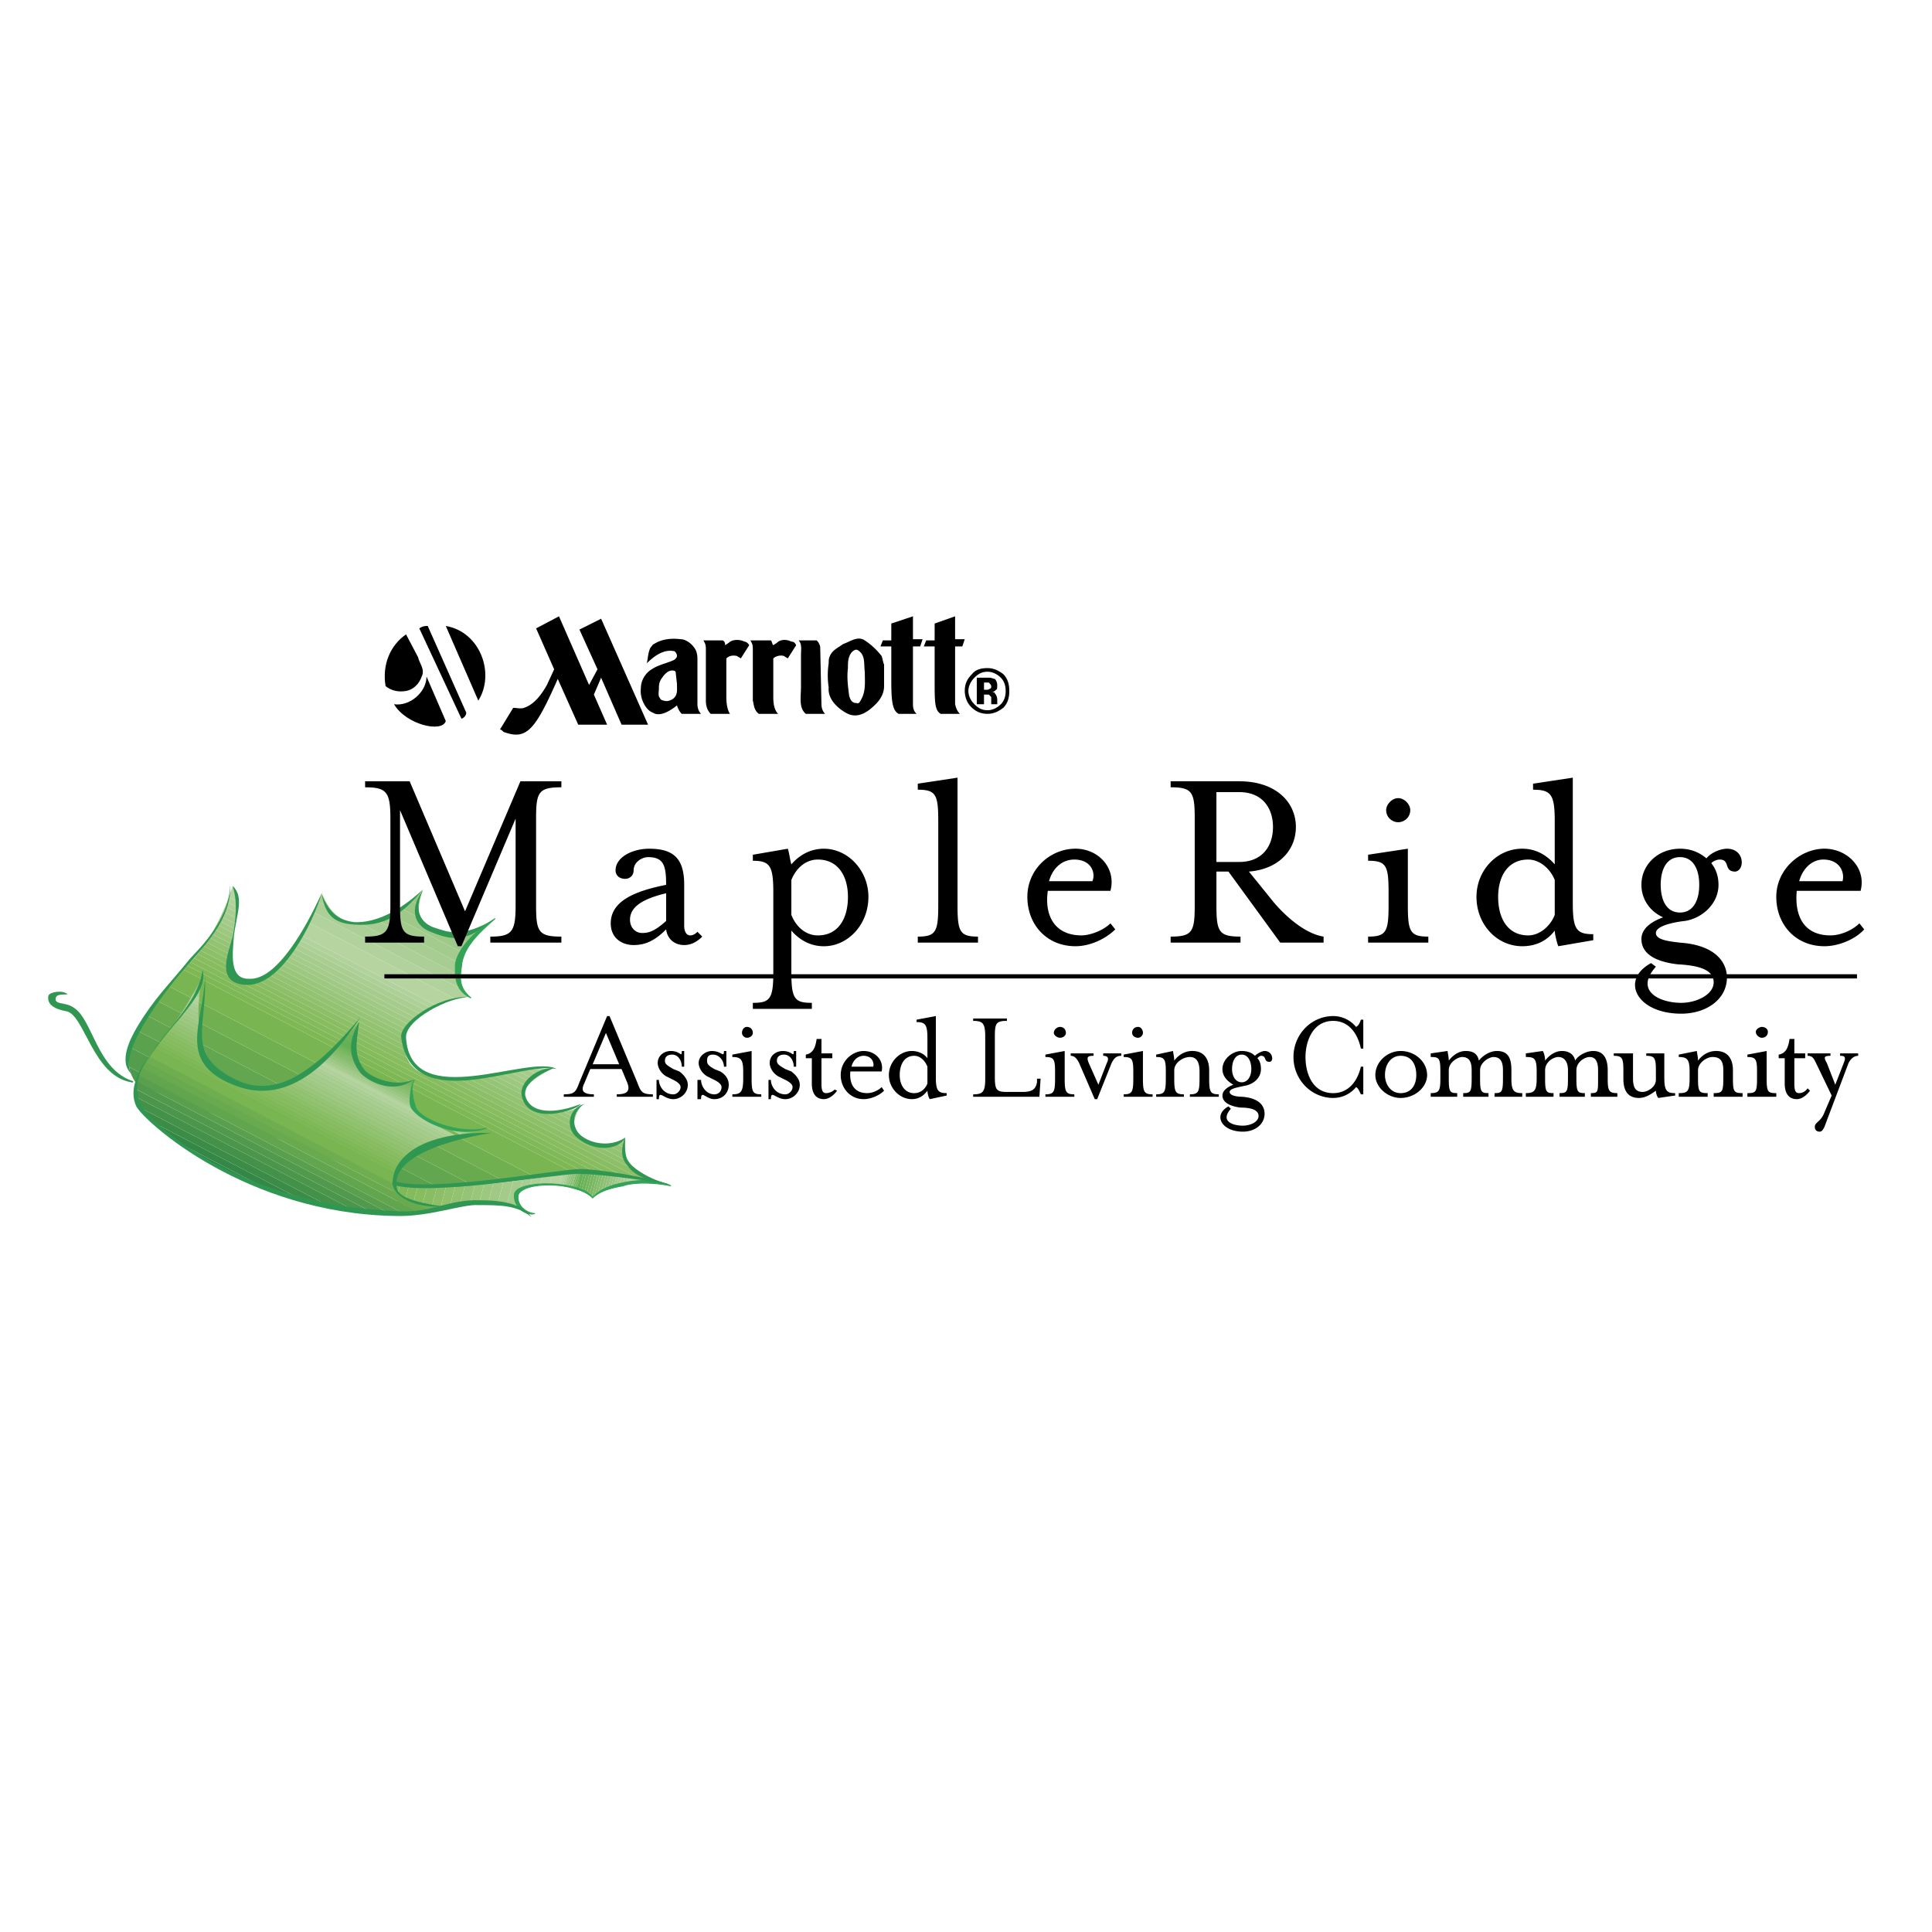 <svg xmlns="http://www.w3.org/2000/svg" width="2500" height="2500" viewBox="0 0 192.756 192.756"><path fill-rule="evenodd" clip-rule="evenodd" fill="#fff" d="M0 0h192.756v192.756H0V0z"/><path d="M39.079 117.932l-.116.445-.253-.545c.12.035.243.068.369.1z" fill-rule="evenodd" clip-rule="evenodd" fill="#79b652"/><path d="M39.936 118.107l-.395 1.516-.579-1.246.116-.445c.272.066.558.125.858.175z" fill-rule="evenodd" clip-rule="evenodd" fill="#7db854"/><path d="M40.808 118.229l-.688 2.641-.578-1.246.395-1.516c.278.046.57.087.871.121z" fill-rule="evenodd" clip-rule="evenodd" fill="#80b958"/><path d="M41.691 118.309L40.989 121c-.455.117-.718.195-.718.195l-.152-.326.688-2.641c.287.034.581.059.884.081z" fill-rule="evenodd" clip-rule="evenodd" fill="#84bb5c"/><path d="M42.634 118.357l-.637 2.4c-.395.088-.736.172-1.008.242l.702-2.691c.307.022.621.038.943.049z" fill-rule="evenodd" clip-rule="evenodd" fill="#87bd5f"/><path d="M43.6 118.375l-.564 2.17c-.375.07-.725.143-1.039.213l.637-2.4c.316.009.639.015.966.017z" fill-rule="evenodd" clip-rule="evenodd" fill="#89bd64"/><path d="M44.505 118.369l-.524 2.01c-.33.053-.646.107-.946.166l.564-2.17c.299.002.602 0 .906-.006z" fill-rule="evenodd" clip-rule="evenodd" fill="#8cbf67"/><path d="M45.417 118.344l-.496 1.9c-.322.043-.636.086-.939.135l.524-2.01c.301-.006.605-.014.911-.025z" fill-rule="evenodd" clip-rule="evenodd" fill="#90c16c"/><path d="M46.388 118.299l-.488 1.842c-.333.029-.659.064-.979.104l.496-1.9c.321-.013.646-.029.971-.046z" fill-rule="evenodd" clip-rule="evenodd" fill="#93c271"/><path d="M47.372 118.234l-.479 1.84c-.334.014-.666.037-.993.066l.488-1.842c.327-.019.656-.04.984-.064z" fill-rule="evenodd" clip-rule="evenodd" fill="#96c476"/><path d="M48.294 118.162l-.493 1.893c-.303 0-.607.006-.909.02l.479-1.84c.31-.022.616-.046.923-.073z" fill-rule="evenodd" clip-rule="evenodd" fill="#9ac67b"/><path d="M49.22 118.078l-.521 2.002a14.875 14.875 0 0 0-.897-.025l.493-1.893c.309-.025.618-.055.925-.084z" fill-rule="evenodd" clip-rule="evenodd" fill="#9dc880"/><path d="M50.212 117.975l-.581 2.189a13.526 13.526 0 0 0-.933-.084l.521-2.002c.334-.033.666-.068.993-.103z" fill-rule="evenodd" clip-rule="evenodd" fill="#a1c985"/><path d="M51.189 117.861l-.644 2.457a11.533 11.533 0 0 0-.914-.154l.581-2.189c.33-.037.656-.075.977-.114z" fill-rule="evenodd" clip-rule="evenodd" fill="#a4cb8a"/><path d="M52.124 117.744l-.223.848c-.28.238-.396.574-.271 1.035l-.239.916a8.372 8.372 0 0 0-.845-.225l.644-2.457.934-.117z" fill-rule="evenodd" clip-rule="evenodd" fill="#a6cc8d"/><path d="M53.06 117.617l-.15.572c-.423.072-.774.201-1.009.402l.223-.848c.319-.042.631-.083.936-.126zm-.819 3.131l-.03.113a6.765 6.765 0 0 0-.82-.318l.239-.916c.084.312.281.685.611 1.121z" fill-rule="evenodd" clip-rule="evenodd" fill="#aace92"/><path d="M54.069 117.471l-.171.643c-.355 0-.689.025-.988.076l.15-.572c.349-.05.685-.098 1.009-.147zm-1.858 3.39l.03-.113c.052.066.106.137.164.207l-.194-.094z" fill-rule="evenodd" clip-rule="evenodd" fill="#add097"/><path d="M55.066 117.316l-.22.842a10.736 10.736 0 0 0-.948-.045l.171-.643c.348-.05.682-.103.997-.154z" fill-rule="evenodd" clip-rule="evenodd" fill="#b1d29c"/><path d="M56.011 117.162l-.29 1.107a13.241 13.241 0 0 0-.875-.111l.22-.842c.335-.052.652-.105.945-.154z" fill-rule="evenodd" clip-rule="evenodd" fill="#b5d4a0"/><path d="M56.011 117.162l-.291 1.107-.052-.008.291-1.092c.018-.001.035-.005.052-.007z" fill-rule="evenodd" clip-rule="evenodd" fill="#b5d4a0"/><path d="M56.15 117.139l-.301 1.152c-.043-.006-.086-.014-.128-.021l.291-1.107c.045-.009.092-.017.138-.024z" fill-rule="evenodd" clip-rule="evenodd" fill="#b1d29c"/><path d="M56.275 117.117l-.311 1.195-.115-.021.301-1.152.125-.022z" fill-rule="evenodd" clip-rule="evenodd" fill="#abcf97"/><path d="M56.42 117.094l-.325 1.242c-.043-.008-.088-.018-.131-.023l.311-1.195.145-.024z" fill-rule="evenodd" clip-rule="evenodd" fill="#a8cd92"/><path d="M56.496 117.08l-.337 1.268-.063-.012.325-1.242c.025-.004.049-.008.075-.014z" fill-rule="evenodd" clip-rule="evenodd" fill="#a2cb8d"/><path d="M56.635 117.057l-.349 1.316c-.042-.008-.085-.018-.127-.025l.337-1.268.139-.023z" fill-rule="evenodd" clip-rule="evenodd" fill="#9fc98a"/><path d="M56.685 117.047l-.348 1.336a.46.46 0 0 0-.051-.01l.349-1.316.05-.01z" fill-rule="evenodd" clip-rule="evenodd" fill="#99c685"/><path d="M56.831 117.021l-.364 1.389a1.758 1.758 0 0 0-.13-.027l.348-1.336c.049-.008.099-.016.146-.026z" fill-rule="evenodd" clip-rule="evenodd" fill="#96c581"/><path d="M56.958 117l-.376 1.436a1.55 1.55 0 0 0-.114-.025l.364-1.389c.042-.008.084-.016.126-.022z" fill-rule="evenodd" clip-rule="evenodd" fill="#91c27c"/><path d="M57.096 116.975l-.388 1.488a1.887 1.887 0 0 0-.126-.027l.376-1.436c.046-.01.093-.018.138-.025z" fill-rule="evenodd" clip-rule="evenodd" fill="#8dc077"/><path d="M57.222 116.953l-.401 1.537c-.037-.008-.075-.02-.113-.027l.388-1.488c.043-.008.085-.016.126-.022z" fill-rule="evenodd" clip-rule="evenodd" fill="#8abf72"/><path d="M57.369 116.926l-.418 1.596-.129-.031.401-1.537c.049-.011.098-.02.146-.028z" fill-rule="evenodd" clip-rule="evenodd" fill="#84bc6d"/><path d="M57.446 116.912l-.433 1.627-.062-.018.418-1.596c.026-.003.051-.009.077-.013z" fill-rule="evenodd" clip-rule="evenodd" fill="#81bb68"/><path d="M57.507 116.9l-.432 1.654-.063-.016.433-1.627a1.14 1.14 0 0 0 .062-.011z" fill-rule="evenodd" clip-rule="evenodd" fill="#7bb865"/><path d="M57.633 116.877l-.444 1.707a3.727 3.727 0 0 0-.113-.029l.432-1.654.125-.024z" fill-rule="evenodd" clip-rule="evenodd" fill="#78b761"/><path d="M57.76 116.855l-.459 1.76c-.037-.012-.074-.021-.111-.031l.444-1.707.126-.022z" fill-rule="evenodd" clip-rule="evenodd" fill="#72b55d"/><path d="M57.906 116.826l-.478 1.826c-.042-.014-.085-.025-.128-.037l.459-1.76c.053-.009.102-.019.147-.029z" fill-rule="evenodd" clip-rule="evenodd" fill="#6eb359"/><path d="M58.033 116.803l-.493 1.881c-.037-.012-.074-.021-.111-.031l.478-1.826.126-.024z" fill-rule="evenodd" clip-rule="evenodd" fill="#68b156"/><path d="M58.172 116.775l-.507 1.947c-.041-.014-.083-.025-.125-.039l.493-1.881c.054-.011.102-.021.139-.027z" fill-rule="evenodd" clip-rule="evenodd" fill="#64b054"/><path d="M58.317 116.756l-.526 2.008c-.077-.025-.156-.051-.238-.076l.492-1.887c.16-.029.246-.049.246-.049l.026.004z" fill-rule="evenodd" clip-rule="evenodd" fill="#64b054"/><path d="M58.559 116.795l-.535 2.051a12.25 12.25 0 0 0-.233-.082l.526-2.008.242.039z" fill-rule="evenodd" clip-rule="evenodd" fill="#68b156"/><path d="M58.879 116.85l-.562 2.111a5.614 5.614 0 0 0-.293-.115l.535-2.051.32.055z" fill-rule="evenodd" clip-rule="evenodd" fill="#6eb359"/><path d="M59.121 116.891l-.576 2.172a3.575 3.575 0 0 0-.228-.102l.562-2.111.242.041z" fill-rule="evenodd" clip-rule="evenodd" fill="#72b55d"/><path d="M59.413 116.941l-.594 2.268a2.517 2.517 0 0 0-.273-.146l.576-2.172.291.05z" fill-rule="evenodd" clip-rule="evenodd" fill="#78b761"/><path d="M59.673 116.984l-.628 2.398a1.184 1.184 0 0 0-.226-.174l.594-2.268.26.044z" fill-rule="evenodd" clip-rule="evenodd" fill="#7bb865"/><path d="M59.914 117.025l-.611 2.342a6.222 6.222 0 0 0-.171.146.36.36 0 0 0-.087-.131l.628-2.398.241.041z" fill-rule="evenodd" clip-rule="evenodd" fill="#81bb68"/><path d="M60.163 117.068l-.541 2.062c-.11.076-.217.154-.32.236l.611-2.342.25.044z" fill-rule="evenodd" clip-rule="evenodd" fill="#84bc6d"/><path d="M60.477 117.119l-.471 1.779a5.49 5.49 0 0 0-.383.232l.541-2.062.313.051z" fill-rule="evenodd" clip-rule="evenodd" fill="#8abf72"/><path d="M60.726 117.162l-.421 1.582c-.102.049-.202.1-.3.154l.471-1.779.25.043z" fill-rule="evenodd" clip-rule="evenodd" fill="#8dc077"/><path d="M61.009 117.211l-.361 1.385a7.534 7.534 0 0 0-.343.148l.421-1.582.283.049z" fill-rule="evenodd" clip-rule="evenodd" fill="#91c27c"/><path d="M61.27 117.254l-.321 1.23a7.162 7.162 0 0 0-.301.111l.361-1.385.261.044z" fill-rule="evenodd" clip-rule="evenodd" fill="#96c581"/><path d="M61.519 117.297l-.287 1.098a4.883 4.883 0 0 0-.283.09l.321-1.23.249.042z" fill-rule="evenodd" clip-rule="evenodd" fill="#99c685"/><path d="M61.76 117.338l-.256.98a6.451 6.451 0 0 0-.272.076l.287-1.098.241.042z" fill-rule="evenodd" clip-rule="evenodd" fill="#9fc98a"/><path d="M62.009 117.379l-.229.873c-.093.02-.185.043-.277.066l.256-.98.25.041z" fill-rule="evenodd" clip-rule="evenodd" fill="#a2cb8d"/><path d="M62.324 117.432l-.199.75c-.114.021-.229.045-.344.07l.229-.873.314.053z" fill-rule="evenodd" clip-rule="evenodd" fill="#a8cd92"/><path d="M62.625 117.484l-.168.641c-.11.018-.222.035-.333.057l.199-.75.302.052z" fill-rule="evenodd" clip-rule="evenodd" fill="#abcf97"/><path d="M62.875 117.525l-.147.562c-.09.012-.18.023-.27.037l.168-.641.249.042z" fill-rule="evenodd" clip-rule="evenodd" fill="#b1d29c"/><path d="M62.727 118.088l.147-.562.24.041-.128.492c-.085.007-.172.019-.259.029z" fill-rule="evenodd" clip-rule="evenodd" fill="#b5d4a0"/><path d="M65.336 117.941l-.021.084a14.16 14.16 0 0 0-2.386.039l.135-.508 2.272.385z" fill-rule="evenodd" clip-rule="evenodd" fill="#b5d4a0"/><path d="M65.314 118.025l.021-.084 1.485.252c.001 0-.607-.111-1.506-.168z" fill-rule="evenodd" clip-rule="evenodd" fill="#b5d4a0"/><path d="M12.884 106.451l10.775 5.611c-5.711-2.205-9.938-3.842-9.938-3.842a3.604 3.604 0 0 1-.837-1.769z" fill-rule="evenodd" clip-rule="evenodd" fill="#4d984c"/><path d="M12.984 104.496l25.742 13.379c-5.041-1.943-10.523-4.059-15.066-5.812l-10.775-5.611c-.108-.626-.061-1.286.099-1.956z" fill-rule="evenodd" clip-rule="evenodd" fill="#539d4d"/><path d="M13.61 102.771l30.099 15.676a28.822 28.822 0 0 1-4.159-.254l-.824-.318-25.742-13.379c.136-.57.353-1.15.626-1.725z" fill-rule="evenodd" clip-rule="evenodd" fill="#5ba24e"/><path d="M14.48 101.225l32.745 17.055a44.476 44.476 0 0 1-3.516.168L13.61 102.771c.251-.523.547-1.041.87-1.546z" fill-rule="evenodd" clip-rule="evenodd" fill="#62a64f"/><path d="M15.52 99.76l34.93 18.154c-1.037.143-2.119.27-3.225.365L14.48 101.225c.326-.506.679-.998 1.04-1.465z" fill-rule="evenodd" clip-rule="evenodd" fill="#69aa4f"/><path d="M16.708 98.328l36.734 19.131c-.932.154-1.938.312-2.992.455L15.52 99.76c.396-.512.8-.994 1.188-1.432z" fill-rule="evenodd" clip-rule="evenodd" fill="#70b051"/><path d="M17.966 96.984l8.366 4.357 30.017 15.631c-.844.137-1.828.309-2.908.486l-36.733-19.13c.458-.516.893-.974 1.258-1.344z" fill-rule="evenodd" clip-rule="evenodd" fill="#79b652"/><path d="M18.244 96.707l38.733 20.17c-.232.035-.476.072-.734.113l-38.35-19.932c.126-.126.242-.244.351-.351z" fill-rule="evenodd" clip-rule="evenodd" fill="#79b652"/><path d="M18.649 96.312l39.254 20.442c-.278.031-.588.074-.926.123l-38.733-20.17c.154-.152.291-.285.405-.395z" fill-rule="evenodd" clip-rule="evenodd" fill="#7db854"/><path d="M18.99 95.986l40.227 20.862c-.613-.078-1.077-.119-1.286-.096l-.028.002-39.254-20.442c.165-.16.284-.271.341-.326z" fill-rule="evenodd" clip-rule="evenodd" fill="#80b958"/><path d="M19.364 95.592l3.96 2.064c.098.146.219.268.368.354.136.027.272.043.407.049l36.448 18.982a49.143 49.143 0 0 0-1.332-.193L18.99 95.986l.019-.018c.12-.121.239-.247.355-.376z" fill-rule="evenodd" clip-rule="evenodd" fill="#84bb5c"/><path d="M19.719 95.181l3.329 1.737c.056.289.145.537.277.738l-3.96-2.064c.12-.134.238-.271.354-.411zm5.311 2.772l16.086 8.396c.503.561 1.204.891 2.04 1.064l18.936 9.883a85.228 85.228 0 0 0-1.543-.256L24.1 98.059c.313.015.623-.024.93-.106z" fill-rule="evenodd" clip-rule="evenodd" fill="#87bd5f"/><path d="M20 94.825l2.983 1.55c.011.192.032.375.064.543l-3.329-1.737c.096-.117.191-.236.282-.356zm5.614 2.917l14.984 7.787c.136.316.31.588.519.82L25.03 97.953a3.72 3.72 0 0 0 .584-.211zm18.901 9.822l19.322 10.043a156.14 156.14 0 0 0-1.745-.311l-18.936-9.883c.422.089.878.136 1.359.151z" fill-rule="evenodd" clip-rule="evenodd" fill="#89bd64"/><path d="M20.323 94.386l2.654 1.38a7.18 7.18 0 0 0 .007.609L20 94.825c.111-.144.218-.291.323-.439zm5.865 3.05l14.185 7.371c.056.264.131.504.225.723l-14.984-7.787c.193-.087.386-.19.574-.307zm19.47 10.119l17.706 9.201c.648.562 1.475.914 2.17 1.129l.116.059c-.512-.096-1.139-.213-1.813-.336l-19.322-10.043c.367.013.749.007 1.143-.01z" fill-rule="evenodd" clip-rule="evenodd" fill="#8cbf67"/><path d="M20.591 93.992l2.414 1.257c-.014.177-.023.35-.028.518l-2.654-1.38c.091-.132.18-.263.268-.395zm6.036 3.143l13.663 7.115c.019.197.046.383.083.557l-14.185-7.371c.148-.092.294-.194.439-.301zm19.893 10.359l11.281 5.877c.334.328.803.555 1.319.686l3.52 1.834c.19.332.44.619.724.865l-17.706-9.201c.281-.014.569-.034.862-.061zm19.13 10.449l-.116-.059c.787.242 1.407.309 1.407.309s-.512-.101-1.291-.25z" fill-rule="evenodd" clip-rule="evenodd" fill="#90c16c"/><path d="M20.881 93.538l2.18 1.134c-.022.196-.041.39-.056.577l-2.414-1.257c.099-.151.196-.303.29-.454zm6.202 3.23l13.134 6.84c.002.256.054.41.054.41.004.08.011.156.019.232l-13.663-7.115c.154-.115.306-.237.456-.367zm20.407 10.627l4.871 2.537c.314.49 1.028.842 1.903.99l3.062 1.596c.071.336.238.619.475.854l-11.281-5.877c.319-.028.643-.061.97-.1zm13.045 6.794l1.807.939c.065.277.167.531.299.762l-3.52-1.834c.455.118.946.161 1.414.133z" fill-rule="evenodd" clip-rule="evenodd" fill="#93c271"/><path d="M21.111 93.153l2.008 1.042c-.021.161-.041.319-.059.477l-2.18-1.134c.079-.128.157-.257.231-.385zm6.331 3.285l12.836 6.656a2.093 2.093 0 0 0-.061.514l-13.134-6.84c.121-.106.241-.217.359-.33zm20.918 10.847l3.832 1.986c-.02.24.042.461.169.66l-4.871-2.537c.288-.033.578-.07.87-.109zm7.161 3.713l1.781.924c-.024.213-.014.414.024.596l-3.062-1.596c.394.068.82.094 1.257.076zm5.88 3.049l.863.447a3.1 3.1 0 0 0 .077.635l-1.807-.939a4.21 4.21 0 0 0 .867-.143z" fill-rule="evenodd" clip-rule="evenodd" fill="#96c476"/><path d="M21.365 92.708l1.829.954c-.026.179-.051.356-.074.533l-2.008-1.042c.086-.148.171-.298.253-.445zm6.441 3.36l12.625 6.59c-.07.152-.12.299-.153.436l-12.836-6.656c.123-.12.244-.243.364-.37zm21.293 11.114l3.205 1.674a1.347 1.347 0 0 0-.112.416l-3.832-1.986.739-.104zm7.165 3.74l1.123.586a2.584 2.584 0 0 0-.085.414l-1.781-.924c.246-.01.495-.035.743-.076zm5.628 2.937l.389.203c-.015.15-.02.293-.017.432l-.863-.447c.177-.051.343-.113.491-.188z" fill-rule="evenodd" clip-rule="evenodd" fill="#9ac67b"/><path d="M21.618 92.234l1.662.867c-.029.187-.059.374-.086.561l-1.829-.954c.087-.16.171-.318.253-.474zm6.559 3.423l12.525 6.539c-.115.16-.203.314-.271.463l-12.625-6.59c.125-.133.249-.272.371-.412zm21.832 11.394l2.577 1.346a2.117 2.117 0 0 0-.283.459l-3.205-1.674c.304-.043.608-.086.911-.131zm7.058 3.685l.514.268a3.48 3.48 0 0 0-.193.504l-1.123-.586c.269-.043.538-.106.802-.186zm5.214 3.326l-.389-.203c.193-.096.359-.215.484-.352a4.218 4.218 0 0 0-.095.555z" fill-rule="evenodd" clip-rule="evenodd" fill="#9dc880"/><path d="M21.819 91.834l1.534.798-.074.469-1.662-.867c.071-.134.137-.268.202-.4zm6.66 3.462l12.541 6.518a3.295 3.295 0 0 0-.317.381l-12.525-6.539c.101-.117.202-.238.301-.36zm22.389 11.636l2.079 1.08c-.142.133-.261.26-.36.385l-2.577-1.346.858-.119zm6.844 3.558l.114.059a4.486 4.486 0 0 0-.246.455l-.514-.268c.222-.068.437-.152.646-.246z" fill-rule="evenodd" clip-rule="evenodd" fill="#a1c985"/><path d="M22.025 91.407l1.405.733-.077.493-1.534-.798c.071-.145.14-.288.206-.428zm6.749 3.515l12.6 6.562a4.24 4.24 0 0 0-.354.33l-12.541-6.518c.1-.123.198-.248.295-.374zm22.869 11.91l1.671.871a4.646 4.646 0 0 0-.367.309l-2.079-1.08c.26-.036.519-.069.775-.1zm6.184 3.717l-.114-.059.218-.105a3.213 3.213 0 0 0-.104.164z" fill-rule="evenodd" clip-rule="evenodd" fill="#a4cb8a"/><path d="M22.249 90.918l1.265.659c-.025.185-.053.372-.083.562l-1.405-.733c.078-.166.152-.329.223-.488zm6.849 3.567l12.756 6.644a5.03 5.03 0 0 0-.48.355l-12.6-6.562c.11-.144.218-.29.324-.437zm23.506 12.242l1.204.627a7.094 7.094 0 0 0-.494.35l-1.671-.871c.325-.04.645-.075.961-.106z" fill-rule="evenodd" clip-rule="evenodd" fill="#a6cc8d"/><path d="M22.462 90.424l1.123.585a19.27 19.27 0 0 1-.072.569l-1.265-.659c.076-.17.148-.336.214-.495zm6.947 3.618l12.988 6.763a6.96 6.96 0 0 0-.543.324l-12.756-6.644c.106-.146.21-.294.311-.443zm24.218 12.612l.72.375a9.96 9.96 0 0 0-.539.324l-1.204-.627c.349-.033.69-.056 1.023-.072z" fill-rule="evenodd" clip-rule="evenodd" fill="#aace92"/><path d="M22.633 90.008l1.001.52c-.013.155-.029.316-.049.481l-1.123-.585c.06-.144.118-.283.171-.416zm7.034 3.648l13.272 6.883a8.87 8.87 0 0 0-.542.266l-12.988-6.763c.088-.128.174-.257.258-.386zm25.044 12.989l.181.094c-.193.098-.375.195-.545.291l-.72-.375c.373-.018.737-.022 1.084-.01z" fill-rule="evenodd" clip-rule="evenodd" fill="#add097"/><path d="M22.819 89.528l.844.441a9.49 9.49 0 0 1-.029.559l-1.001-.52c.068-.17.13-.331.186-.48zm7.114 3.713l13.551 7.073a8.864 8.864 0 0 0-.544.225l-13.272-6.883c.089-.138.179-.277.265-.415zm24.96 13.497l-.181-.094c.113.004.226.008.336.016-.054.026-.104.053-.155.078z" fill-rule="evenodd" clip-rule="evenodd" fill="#b1d29c"/><path d="M23.006 89.02l.635.332c.021.188.026.396.022.618l-.844-.441c.072-.19.135-.362.187-.509zm7.209 3.762l3.878 2.024 10.084 5.264c-.246.078-.477.16-.693.244l-13.551-7.073c.096-.154.192-.307.282-.459z" fill-rule="evenodd" clip-rule="evenodd" fill="#b5d4a0"/><path d="M23.212 88.4c.273.189.402.572.441 1.078l-.683-.357c.161-.45.242-.721.242-.721zm7.469 3.579l14.836 7.727c-.548.127-1.04.264-1.482.41l-13.874-7.242c.184-.305.358-.605.52-.895z" fill-rule="evenodd" clip-rule="evenodd" fill="#b5d4a0"/><path d="M31.222 90.97l14.84 7.714c.233.354.495.617.696.768-.442.078-.856.164-1.242.254L30.68 91.979c.199-.356.381-.696.542-1.009z" fill-rule="evenodd" clip-rule="evenodd" fill="#b1d29c"/><path d="M31.732 89.938l1.152.602c.903 1.243 2.01 1.672 3.141 1.639l9.473 4.944c.063.621.296 1.152.564 1.561l-14.84-7.714c.202-.392.373-.744.51-1.032z" fill-rule="evenodd" clip-rule="evenodd" fill="#abcf97"/><path d="M37.691 91.837l7.893 4.12a3.386 3.386 0 0 0-.086 1.167l-9.473-4.944a5.412 5.412 0 0 0 1.666-.343zm-4.807-1.297l-1.152-.602c.239-.505.37-.818.37-.818.238.561.499 1.03.782 1.42z" fill-rule="evenodd" clip-rule="evenodd" fill="#a8cd92"/><path d="M38.926 91.27l7.055 3.682a4.18 4.18 0 0 0-.397 1.005l-7.893-4.12c.425-.153.84-.35 1.235-.567z" fill-rule="evenodd" clip-rule="evenodd" fill="#a2cb8d"/><path d="M39.986 90.611l1.918 1.002c.372 1.186 1.574 1.565 2.928 1.527l1.758.918c-.25.305-.451.603-.609.893l-7.055-3.682c.373-.205.73-.43 1.06-.658z" fill-rule="evenodd" clip-rule="evenodd" fill="#9fc98a"/><path d="M40.995 89.849l.823.427c-.063.53-.027.972.087 1.337l-1.918-1.002c.372-.258.712-.52 1.008-.762zm5.784 3l.649.337a8.098 8.098 0 0 0-.837.873l-1.758-.918a9.062 9.062 0 0 0 1.946-.292z" fill-rule="evenodd" clip-rule="evenodd" fill="#99c685"/><path d="M41.908 89.043l.165.085a6.64 6.64 0 0 0-.255 1.147l-.823-.427c.391-.32.705-.606.913-.805zm6.35 3.308l.124.064c-.356.259-.673.516-.954.771l-.649-.337a10.62 10.62 0 0 0 1.479-.498z" fill-rule="evenodd" clip-rule="evenodd" fill="#96c581"/><path d="M48.382 92.415l-.124-.064c.354-.152.664-.312.903-.467-.279.178-.538.356-.779.531zm-6.309-3.286l-.165-.085c.183-.175.286-.283.286-.283a7.492 7.492 0 0 0-.121.368z" fill-rule="evenodd" clip-rule="evenodd" fill="#91c27c"/><path d="M17.674 113.953l8.75 4.559c-3.025-1.1-6.158-2.59-8.75-4.559z" fill-rule="evenodd" clip-rule="evenodd" fill="#2e8346"/><path d="M15.606 112.15l14.449 7.527a50.57 50.57 0 0 1-3.631-1.166l-8.75-4.559a19.49 19.49 0 0 1-2.068-1.802z" fill-rule="evenodd" clip-rule="evenodd" fill="#348847"/><path d="M14.33 110.697l18.657 9.721a54.2 54.2 0 0 1-2.932-.74l-14.449-7.527a15.86 15.86 0 0 1-1.276-1.454z" fill-rule="evenodd" clip-rule="evenodd" fill="#3c8c48"/><path d="M13.507 109.414l22.208 11.533a49.179 49.179 0 0 1-2.729-.529l-18.657-9.721c-.259-.336-.503-.68-.728-1.035a2.333 2.333 0 0 1-.094-.248z" fill-rule="evenodd" clip-rule="evenodd" fill="#449149"/><path d="M13.429 108.594l24.169 12.592a21.807 21.807 0 0 1-1.882-.238l-22.208-11.533a2.115 2.115 0 0 1-.079-.821z" fill-rule="evenodd" clip-rule="evenodd" fill="#4c964b"/><path d="M13.583 107.885l25.565 13.32a35.104 35.104 0 0 1-1.55-.02l-24.169-12.592c.021-.23.073-.464.154-.708z" fill-rule="evenodd" clip-rule="evenodd" fill="#51994c"/><path d="M13.825 107.285l26.628 13.873c-.394.025-.828.041-1.305.047l-25.565-13.32c.063-.196.145-.395.242-.6z" fill-rule="evenodd" clip-rule="evenodd" fill="#599f4d"/><path d="M14.206 106.576l27.712 14.438c-.413.061-.898.111-1.465.145l-26.628-13.873a8.16 8.16 0 0 1 .381-.71z" fill-rule="evenodd" clip-rule="evenodd" fill="#61a54e"/><path d="M14.553 106.021l25.433 13.209c.279.227.659.428 1.153.6l1.871.971c-.29.074-.649.148-1.091.213l-27.712-14.438c.106-.181.222-.365.346-.555z" fill-rule="evenodd" clip-rule="evenodd" fill="#69aa4f"/><path d="M14.944 105.445l24.431 12.729c.032.385.224.744.61 1.057l-25.433-13.209c.124-.188.255-.381.392-.577zm28.504 14.852l.406.211a4.486 4.486 0 0 1-.845.293l-1.871-.971c.597.205 1.359.365 2.31.467z" fill-rule="evenodd" clip-rule="evenodd" fill="#6fae50"/><path d="M15.355 104.871l24.134 12.574c-.092.25-.133.494-.113.729l-24.431-12.729c.131-.187.268-.379.41-.574zm28.499 15.637l-.406-.211c.213.021.435.041.667.059.001-.001-.071.062-.261.152z" fill-rule="evenodd" clip-rule="evenodd" fill="#79b652"/><path d="M15.516 104.65l24.079 12.547a2.387 2.387 0 0 0-.133.322l-24.194-12.527c.081-.113.162-.226.248-.342z" fill-rule="evenodd" clip-rule="evenodd" fill="#79b652"/><path d="M15.741 104.346l24.042 12.527a3.213 3.213 0 0 0-.188.324L15.516 104.65l.225-.304z" fill-rule="evenodd" clip-rule="evenodd" fill="#7db854"/><path d="M15.966 104.041l6.162 3.211a4.987 4.987 0 0 0 1.88.979l15.996 8.334a4.73 4.73 0 0 0-.222.309L15.74 104.347l.226-.306z" fill-rule="evenodd" clip-rule="evenodd" fill="#80b958"/><path d="M16.162 103.777l5.236 2.727c.223.279.468.527.73.748l-6.162-3.211c.064-.088.13-.176.196-.264zm8.896 4.635l15.162 7.9a5.343 5.343 0 0 0-.215.252l-15.996-8.334c.335.094.685.153 1.049.182z" fill-rule="evenodd" clip-rule="evenodd" fill="#84bb5c"/><path d="M16.388 103.473l4.551 2.371c.141.234.294.455.459.66l-5.236-2.727.226-.304zm9.501 4.949l14.603 7.609a5.472 5.472 0 0 0-.272.281l-15.162-7.9c.27.022.547.026.831.01z" fill-rule="evenodd" clip-rule="evenodd" fill="#87bd5f"/><path d="M16.613 103.166l4.015 2.092c.096.205.2.4.311.586l-4.551-2.371.225-.307zm9.959 5.188l14.213 7.406c-.103.09-.201.18-.293.271l-14.603-7.609a7.11 7.11 0 0 0 .683-.068z" fill-rule="evenodd" clip-rule="evenodd" fill="#89bd64"/><path d="M16.806 102.9l3.622 1.889c.062.162.128.318.2.469l-4.015-2.092c.064-.088.129-.176.193-.266zm10.285 5.36l13.963 7.275a8.88 8.88 0 0 0-.269.225l-14.213-7.406c.171-.024.344-.057.519-.094z" fill-rule="evenodd" clip-rule="evenodd" fill="#8cbf67"/><path d="M17.03 102.594l3.218 1.678c.056.178.116.35.181.518l-3.622-1.889.223-.307zm10.609 5.529l13.743 7.16a8.829 8.829 0 0 0-.328.252l-13.963-7.275c.181-.039.363-.084.548-.137z" fill-rule="evenodd" clip-rule="evenodd" fill="#90c16c"/><path d="M17.254 102.279l2.852 1.482c.043.174.09.344.142.51l-3.218-1.678.224-.314zm10.922 5.674l13.594 7.061a9.486 9.486 0 0 0-.388.27l-13.743-7.16c.177-.052.357-.108.537-.171z" fill-rule="evenodd" clip-rule="evenodd" fill="#93c271"/><path d="M17.439 102.02l2.579 1.344c.026.135.056.268.088.398l-2.852-1.482.185-.26zm11.118 5.792l13.483 7.025c-.091.059-.181.115-.27.176l-13.594-7.061c.127-.044.253-.089.381-.14z" fill-rule="evenodd" clip-rule="evenodd" fill="#96c476"/><path d="M17.655 101.709l2.281 1.188c.024.16.052.314.083.467l-2.579-1.344.215-.311zm11.351 5.914l13.411 6.988c-.128.074-.253.148-.377.227l-13.483-7.025c.149-.059.299-.124.449-.19z" fill-rule="evenodd" clip-rule="evenodd" fill="#9ac67b"/><path d="M17.873 101.391l2.002 1.039c.018.158.037.316.06.467l-2.281-1.188c.074-.105.146-.211.219-.318zm11.59 6.019l13.395 6.957c-.15.078-.297.16-.441.244l-13.411-6.988c.152-.066.304-.137.457-.213z" fill-rule="evenodd" clip-rule="evenodd" fill="#9dc880"/><path d="M18.058 101.113l1.78.922c.01.135.023.266.038.395l-2.002-1.039c.061-.092.123-.184.184-.278zm11.782 6.102l13.419 6.947c-.136.066-.27.135-.401.205l-13.395-6.957c.125-.062.251-.127.377-.195z" fill-rule="evenodd" clip-rule="evenodd" fill="#a1c985"/><path d="M18.258 100.812l1.555.811c.006.139.014.277.025.412l-1.78-.922c.067-.099.134-.201.2-.301zm11.923 6.213l13.405 6.984c-.11.049-.219.1-.327.152l-13.419-6.947c.113-.062.227-.124.341-.189z" fill-rule="evenodd" clip-rule="evenodd" fill="#a4cb8a"/><path d="M18.466 100.488l1.334.693c.002.148.006.297.012.441l-1.555-.811c.07-.106.139-.213.209-.323zm12.12 6.295l13.498 7.01a11.53 11.53 0 0 0-.498.217l-13.405-6.984c.135-.079.27-.161.405-.243z" fill-rule="evenodd" clip-rule="evenodd" fill="#a6cc8d"/><path d="M18.69 100.129l1.112.578c-.004.162-.003.318-.001.475l-1.334-.693.223-.36zm12.289 6.402l13.583 7.078c-.16.059-.32.119-.478.184l-13.498-7.01c.13-.082.261-.164.393-.252z" fill-rule="evenodd" clip-rule="evenodd" fill="#aace92"/><path d="M18.831 99.898l.981.512c-.004.1-.008.199-.01.297l-1.112-.578c.047-.076.094-.152.141-.231zm12.4 6.461l13.678 7.127c-.116.039-.231.08-.347.123l-13.583-7.078c.084-.056.167-.113.252-.172z" fill-rule="evenodd" clip-rule="evenodd" fill="#add097"/><path d="M19.026 99.568l.809.42c-.01.143-.018.283-.022.422l-.981-.512.194-.33zm12.573 6.53l10.596 5.504c.356.277.818.527 1.413.734l1.875.973c-.192.055-.384.115-.574.178l-13.678-7.127c.122-.085.245-.172.368-.262z" fill-rule="evenodd" clip-rule="evenodd" fill="#b1d29c"/><path d="M19.237 99.201l.634.33c-.014.154-.027.307-.036.457l-.809-.42.211-.367zm12.721 6.629l9.495 4.947c.173.287.413.566.742.824l-10.596-5.504c.119-.085.239-.175.359-.267zm13.525 7.479l-1.875-.973 1.875.973z" fill-rule="evenodd" clip-rule="evenodd" fill="#b5d4a0"/><path d="M19.236 99.201l.635.332-.009.115-.677-.354.051-.093zm12.722 6.629l9.491 4.945c.037.062.079.123.123.184l-9.706-5.057.092-.072zm13.209 6.883l.871.453c-.053.014-.105.023-.159.037l-1.063-.555c.114.024.229.045.351.065z" fill-rule="evenodd" clip-rule="evenodd" fill="#b5d4a0"/><path d="M19.292 99.102l.59.307c-.005.041-.008.084-.012.125l-.635-.332.057-.1zm12.783 6.638l9.252 4.805c.036.076.077.154.122.23l-9.491-4.945a5.18 5.18 0 0 0 .117-.09zm13.551 7.037l.646.336-.234.053-.871-.453c.147.023.3.045.459.064z" fill-rule="evenodd" clip-rule="evenodd" fill="#b1d29c"/><path d="M19.367 98.967l.533.277-.017.164-.59-.307.074-.134zm12.823 6.681l9.06 4.721c.022.059.048.117.076.176l-9.252-4.805.116-.092zm13.752 7.164l.508.266-.178.035-.646-.336c.103.014.208.026.316.035z" fill-rule="evenodd" clip-rule="evenodd" fill="#abcf97"/><path d="M19.445 98.824l.474.248-.02.172-.533-.277.079-.143zm12.884 6.713l8.847 4.609c.021.074.046.148.075.223l-9.06-4.721.138-.111zm14.036 7.315l.345.18a6.5 6.5 0 0 0-.26.047l-.508-.266c.137.015.278.027.423.039z" fill-rule="evenodd" clip-rule="evenodd" fill="#a8cd92"/><path d="M19.495 98.73l.438.229-.013.113-.474-.248.049-.094zm12.923 6.735l8.72 4.543c.011.045.024.094.038.139l-8.847-4.609c.029-.024.059-.05.089-.073zm14.212 7.404l.256.133-.176.029-.345-.18.265.018z" fill-rule="evenodd" clip-rule="evenodd" fill="#a2cb8d"/><path d="M19.572 98.588l.383.199-.022.172-.438-.229.077-.142zm12.982 6.764l8.541 4.451c.011.068.026.135.043.205l-8.72-4.543.136-.113zm14.466 7.537l.146.076c-.092.012-.186.023-.279.037l-.256-.133c.126.008.256.014.389.02z" fill-rule="evenodd" clip-rule="evenodd" fill="#9fc98a"/><path d="M19.621 98.494l.348.18-.014.113-.383-.199.049-.094zm13.02 6.783l8.435 4.395.019.131-8.541-4.451.087-.075zm14.626 7.621l.089.047a6.18 6.18 0 0 0-.191.02l-.146-.076c.082.004.164.007.248.009z" fill-rule="evenodd" clip-rule="evenodd" fill="#99c685"/><path d="M19.696 98.35l.299.156c-.008.055-.018.113-.025.168l-.348-.18c.024-.049.049-.096.074-.144zm13.078 6.814l3.771 1.965c.364.357.85.633 1.493.777l3.02 1.574c.004.062.011.127.019.191l-8.435-4.395c.044-.036.087-.073.132-.112zm14.858 7.742l.028.014a6.37 6.37 0 0 0-.305.025l-.089-.047c.12.004.242.006.366.008z" fill-rule="evenodd" clip-rule="evenodd" fill="#96c581"/><path d="M19.745 98.256l.266.139-.016.111-.299-.156.049-.094zm13.115 6.832l3.477 1.812c.064.078.134.156.208.229l-3.771-1.965c.028-.023.058-.051.086-.076zm5.531 2.883l2.66 1.387.006.123-3.02-1.574c.114.025.231.046.354.064zm9.474 4.935l.007.004c-.07.002-.14.006-.211.01l-.028-.014h.232z" fill-rule="evenodd" clip-rule="evenodd" fill="#91c27c"/><path d="M19.817 98.109l.221.115c-.009.057-.019.113-.027.17l-.266-.139.072-.146zm13.174 6.866l3.137 1.633c.063.102.133.199.209.293l-3.477-1.812.131-.114zm5.829 3.037l2.23 1.162c-.001.059-.001.121.001.184l-2.66-1.387c.137.019.28.033.429.041zm9.052 4.898l-.007-.004h.095c-.029 0-.06.002-.088.004z" fill-rule="evenodd" clip-rule="evenodd" fill="#8dc077"/><path d="M19.866 98.016l.188.098-.017.111-.221-.115.05-.094zm13.21 6.882l2.952 1.537c.031.059.065.117.1.172l-3.137-1.633c.028-.027.056-.05.085-.076zm5.989 3.122l1.989 1.035a4.43 4.43 0 0 0-.004.119l-2.23-1.162c.079.004.161.006.245.008z" fill-rule="evenodd" clip-rule="evenodd" fill="#8abf72"/><path d="M19.944 97.855l.143.074-.033.184-.188-.098c.026-.054.051-.107.078-.16zm13.302 6.887l2.626 1.359c.046.115.098.227.156.334l-2.952-1.537c.056-.05.113-.103.17-.156zm6.302 3.264l1.523.789a5.14 5.14 0 0 0-.018.26l-1.989-1.035c.156 0 .316-.002.484-.014z" fill-rule="evenodd" clip-rule="evenodd" fill="#84bc6d"/><path d="M20.029 97.678l.094.049-.036.203-.143-.074c.028-.059.056-.12.085-.178zm13.34 6.951l2.424 1.262c.024.072.05.143.079.211l-2.626-1.359c.042-.038.081-.077.123-.114zm6.443 3.355l1.276.666a5.794 5.794 0 0 0-.017.145l-1.523-.789c.086-.006.174-.012.264-.022z" fill-rule="evenodd" clip-rule="evenodd" fill="#81bb68"/><path d="M20.098 97.531l.056.029-.031.166-.094-.049.069-.146zm13.397 6.981l2.23 1.162c.021.072.043.145.068.217l-2.424-1.262.126-.117zm6.606 3.441l1.011.527c-.008.055-.017.111-.024.17l-1.276-.666c.095-.007.191-.019.289-.031z" fill-rule="evenodd" clip-rule="evenodd" fill="#7bb865"/><path d="M20.143 97.434l.033.018-.022.109-.056-.029.045-.098zm13.434 7l2.113 1.1c.011.047.022.094.035.141l-2.23-1.162a1.21 1.21 0 0 1 .082-.079zm6.706 3.494l.848.441c-.006.037-.013.072-.018.111l-1.011-.527.181-.025z" fill-rule="evenodd" clip-rule="evenodd" fill="#78b761"/><path d="M33.699 104.314l1.945 1.014c.014.068.029.137.046.205l-2.113-1.1c.041-.038.081-.079.122-.119zm6.85 3.569l.612.318c-.01.053-.021.109-.03.168l-.848-.441c.087-.014.175-.028.266-.045zM20.176 97.451l-.033-.018c.021-.047.045-.096.066-.145-.01.056-.022.11-.033.163z" fill-rule="evenodd" clip-rule="evenodd" fill="#72b55d"/><path d="M33.779 104.236l1.841.959.024.133-1.945-1.014c.028-.025.054-.052.08-.078zm6.94 3.616l.461.24-.02.109-.612-.318.171-.031z" fill-rule="evenodd" clip-rule="evenodd" fill="#6eb359"/><path d="M33.901 104.117l1.69.881c.008.064.019.131.029.197l-1.841-.959.122-.119zm7.07 3.684l.24.125-.031.166-.461-.24.252-.051z" fill-rule="evenodd" clip-rule="evenodd" fill="#68b156"/><path d="M33.98 104.037l1.596.832.015.129-1.69-.881.079-.08zm7.151 3.727l.096.051c-.003.033-.008.07-.016.111l-.24-.125.16-.037z" fill-rule="evenodd" clip-rule="evenodd" fill="#64b054"/><path d="M34.393 103.615l1.146.596c.001.256.017.521.052.787l-1.69-.881c.165-.164.328-.33.492-.502zm6.792 4.297l-.214-.111c.086-.02.173-.039.262-.061 0 .047-.009.109-.021.186l-.027-.014z" fill-rule="evenodd" clip-rule="evenodd" fill="#64b054"/><path d="M34.865 103.104l.705.369c-.02.23-.032.48-.03.738l-1.146-.596c.155-.166.313-.338.471-.511z" fill-rule="evenodd" clip-rule="evenodd" fill="#68b156"/><path d="M35.32 102.582l.339.178a9.168 9.168 0 0 0-.089.713l-.705-.369c.152-.168.303-.342.455-.522z" fill-rule="evenodd" clip-rule="evenodd" fill="#6eb359"/><path d="M35.759 102.057l.039.02a8.941 8.941 0 0 0-.139.684l-.339-.178c.147-.171.294-.347.439-.526z" fill-rule="evenodd" clip-rule="evenodd" fill="#72b55d"/><path d="M35.798 102.076l-.039-.02.067-.082c0 .001-.012.038-.028.102z" fill-rule="evenodd" clip-rule="evenodd" fill="#78b761"/><path d="M23.333 93.445c-.121 1.682-.48 4.205 1.442 4.205 2.883.24 5.766-5.166 7.327-8.53-.84 2.884-4.084 9.491-7.688 9.13-2.883-.24-1.682-3.002-1.202-4.805.36-2.042.48-3.484 0-5.045 1.202 1.081.361 2.883.121 5.045zM35.346 92.004c3.124.12 5.887-2.403 6.848-3.244-2.042 2.402-3.724 3.724-6.848 3.484-2.042-.121-2.883-.961-3.244-3.003.601 1.441 1.322 2.522 3.244 2.763zM42.193 88.88c-.841 1.562-.48 3.003.961 3.604 1.442.48 2.883 1.202 6.247-.841-2.883 2.403-4.205 2.283-6.728 1.202-1.681-.841-1.561-2.643-.48-3.965z" fill-rule="evenodd" clip-rule="evenodd" fill="#2f9751"/><path d="M46.038 96.449c-.12.961-.36 2.041.961 3.123-1.802-.842-1.562-2.523-1.562-3.363.121-.961 1.082-2.764 3.965-4.566-1.803 1.563-3.244 3.004-3.364 4.806z" fill-rule="evenodd" clip-rule="evenodd" fill="#33a457" stroke="#33a457" stroke-width=".093" stroke-miterlimit="2.613"/><path d="M46.878 99.451c-2.042 0-6.487 2.283-6.367 4.086.48 7.568 12.374 1.561 15.017 3.123-3.484-.842-14.416 4.805-15.498-3.123-.239-1.441 3.605-4.205 6.848-4.086z" fill-rule="evenodd" clip-rule="evenodd" fill="#2f9751"/><path d="M52.405 109.303c.48 1.922 3.124 1.803 5.526.842-.24.6-5.286 2.281-5.887-.842-.24-1.201 1.322-2.764 3.244-2.764.12 0-3.123 1.082-2.883 2.764z" fill-rule="evenodd" clip-rule="evenodd" fill="#2f9751"/><path d="M57.811 113.146c.84.842 2.883 1.441 4.564.361-.721 1.32-3.244 1.441-4.925-.121-.961-.84-.841-2.762.841-3.242-1.441.961-1.081 2.403-.48 3.002zM62.736 115.91c.36.6 2.042 1.803 4.205 2.283-3.484-.48-4.084-1.562-4.445-2.043-.721-.842-.36-2.162-.12-2.643-.001.6-.121 1.802.36 2.403z" fill-rule="evenodd" clip-rule="evenodd" fill="#2f9751"/><path d="M62.135 118.312c-.601.121-2.163.359-3.003 1.201.601-.842 2.042-1.32 2.763-1.441.961-.24 3.124-.602 5.045.24-2.402-.48-4.204-.24-4.805 0zM59.132 119.514c-1.682-1.682-7.088-1.682-7.448-.24-.12 1.201 1.081 1.803 1.682 1.803-.721.24-2.163-.48-2.042-1.922.24-1.563 6.967-1.323 7.808.359z" fill-rule="evenodd" clip-rule="evenodd" fill="#33a457" stroke="#33a457" stroke-width=".093" stroke-miterlimit="2.613"/><path d="M39.55 118.193c0 .84.48 1.561 4.565 2.162-2.522.24-4.926-.961-4.926-2.283-.12-1.922 1.922-5.166 9.851-5.045.121 0-9.73 1.321-9.49 5.166z" fill-rule="evenodd" clip-rule="evenodd" fill="#2f9751"/><path d="M13.962 110.023c1.082 2.283 10.212 10.211 25.588 10.812 3.604.24 5.046-1.201 8.409-1.082 2.163 0 4.205.361 5.046 1.682-1.321-1.201-3.124-1.201-5.286-1.201-1.562-.119-4.925 1.201-8.29 1.082-14.896-.24-24.987-9.371-25.828-10.932-2.042-4.445 7.688-10.092 6.607-13.576-.719 5.047-8.047 8.77-6.246 13.215z" fill-rule="evenodd" clip-rule="evenodd" fill="#2f9751"/><path d="M23.573 108.342c3.484 1.32 7.809.24 12.374-6.848-3.604 4.324-7.929 8.41-12.374 6.246-5.166-2.521-2.883-5.285-3.123-10.33-.12 4.686-3.003 8.649 3.123 10.932zM36.307 106.66c.36.6 2.763 1.922 4.925 1.08-2.162 1.562-4.685 0-5.286-.721-1.081-1.441-1.322-3.002-.121-5.045-.239 2.044-.599 3.245.482 4.686z" fill-rule="evenodd" clip-rule="evenodd" fill="#2f9751"/><path d="M41.473 110.504c.48 1.201 4.444 2.764 7.087 2.043-3.363 1.201-7.208-1.082-7.568-2.162-.241-.723.12-2.404.36-2.645-.479.602-.12 2.043.121 2.764z" fill-rule="evenodd" clip-rule="evenodd" fill="#33a457" stroke="#33a457" stroke-width=".093" stroke-miterlimit="2.613"/><path d="M19.008 95.968c-1.682 1.802-7.448 8.89-5.886 11.173-2.644-2.402 4.204-9.371 5.766-11.413.601-.72 3.965-3.724 4.085-7.448.119 3.003-1.923 5.406-3.965 7.688zM39.31 117.832c3.604 1.201 16.458-1.201 18.621-1.201 1.682 0 6.847.84 8.89 1.562-3.364-.602-7.448-1.082-9.13-1.082-2.162 0-14.896 2.283-18.5 1.082-.121 0-.001-.48.119-.361z" fill-rule="evenodd" clip-rule="evenodd" fill="#2f9751"/><path d="M5.553 99.572c-.12.721.961.359 1.802.961 1.922 1.201 2.283 6.127 5.887 7.328.12 0 0 .24-.12.119-3.845-.6-4.686-6.727-6.488-7.086-.72-.121-2.042-.482-1.802-1.562.12-.361 1.441-.602 1.922-.119-1.081 0-1.081.119-1.201.359z" fill-rule="evenodd" clip-rule="evenodd" fill="#2f9751"/><path d="M39.911 80.831l5.766 13.575h.36l5.406-12.734v8.649c0 2.643-.36 3.124-2.523 3.124v.601h7.088v-.601c-2.283 0-2.523-.481-2.523-3.124v-8.649c0-2.643.24-3.123 2.523-3.123v-.601h-4.085l-5.526 12.974-5.525-12.974h-4.445v.601c2.162 0 2.522.48 2.522 3.123v8.649c0 2.643-.36 3.124-2.522 3.124v.601h5.887v-.601c-2.163 0-2.403-.481-2.403-3.124v-9.49zM70.064 93.445l-.48-.481c-.12.121-.36.361-.721.361s-.601-.361-.601-.961V88.28c0-2.523-.96-3.604-3.484-3.604-1.682 0-3.363.841-3.363 2.163 0 .48.36.841.961.841.48 0 .841-.36.841-.841 0-.841.841-1.322 1.441-1.322 1.562 0 1.802.841 1.802 2.763-3.003.601-5.526 1.562-5.526 3.844 0 1.442 1.081 2.163 2.282 2.163 1.082 0 2.042-.361 3.244-1.562.12.961.841 1.562 1.802 1.562.601 0 1.201-.241 1.802-.842zm-3.604-1.561c-1.201 1.081-1.802 1.201-2.403 1.201s-1.201-.48-1.201-1.322c0-1.201 1.081-2.042 3.604-2.643v2.764zM84.6 89.481c0 2.162-.961 3.844-3.003 3.844-1.201 0-2.162-.841-2.643-2.042v-3.484c.48-1.201 1.441-2.042 2.643-2.042 2.042 0 3.003 1.682 3.003 3.724zm-5.646 7.568v-4.204c.841.961 1.922 1.562 3.243 1.562 2.403 0 4.445-2.162 4.445-4.925 0-2.643-2.042-4.805-4.445-4.805-1.441 0-2.522.721-3.243 1.562-.12-.36-.24-1.321-.36-1.562l-3.483.601v.601c1.682 0 2.042.48 2.042 3.123v8.048c0 2.645-.36 3.004-2.042 3.004v.602h5.886v-.602c-1.683-.001-2.043-.361-2.043-3.005zM97.574 94.046v-.601c-1.802 0-2.042-.481-2.042-3.124V77.588l-3.964.601v.601c1.802 0 2.042.48 2.042 3.123v8.409c0 2.643-.24 3.124-2.042 3.124v.601h6.006v-.001zM104.662 87.919c.359-1.321 1.32-2.162 2.523-2.162 1.682 0 2.162 1.322 1.801 2.162h-4.324zm-.121.961h6.248c.6-2.282-1.201-4.205-3.484-4.205-2.523 0-4.805 2.042-4.805 4.805s1.922 4.925 4.805 4.925c1.441 0 3.004-.72 3.965-1.682l-.48-.601c-.721.721-2.043 1.202-2.885 1.202-2.641.001-3.723-1.921-3.364-4.444zM123.643 85.998h-2.281V79.03h2.281c2.281 0 3.363 1.562 3.363 3.484s-1.082 3.484-3.363 3.484zm.961.96c3.004-.241 4.686-2.163 4.686-4.445 0-2.523-2.043-4.565-5.646-4.565h-6.848v.601c2.162 0 2.402.48 2.402 3.123v8.649c0 2.643-.24 3.124-2.402 3.124v.601h6.969v-.601c-2.162 0-2.402-.481-2.402-3.124v-3.363h1.201l5.164 7.087h4.326v-.601c-1.562-.24-3.365-1.562-4.926-3.364l-2.524-3.122zM142.504 94.046v-.601c-1.803 0-2.043-.481-2.043-3.124v-5.646l-3.965.601v.601c1.803 0 2.043.48 2.043 3.123v1.321c0 2.643-.24 3.124-2.043 3.124v.601h6.008zm-1.803-13.215c0-.601-.6-1.201-1.201-1.201-.6 0-1.201.6-1.201 1.201 0 .721.602 1.202 1.201 1.202.602 0 1.201-.481 1.201-1.202zM155.117 91.283c-.48 1.201-1.562 2.042-2.643 2.042-2.043 0-3.004-1.682-3.004-3.844 0-2.042.961-3.724 3.004-3.724 1.08 0 2.162.841 2.643 2.042v3.484zm0-5.046c-.842-.96-1.922-1.562-3.244-1.562-2.523 0-4.564 2.163-4.564 4.805 0 2.763 2.041 4.925 4.564 4.925 1.441 0 2.523-.6 3.244-1.562 0 .361.24 1.321.359 1.562l3.484-.6v-.601c-1.682 0-2.043-.481-2.043-3.124V77.588l-3.963.601v.601c1.801 0 2.162.48 2.162 3.123v4.324h.001zM169.533 88.28c0 1.562-.602 2.763-1.922 2.763-1.322 0-1.922-1.202-1.922-2.763 0-1.562.6-2.763 1.922-2.763 1.321 0 1.922 1.201 1.922 2.763zm-4.324 4.805c0-.721 1.801-1.081 2.883-1.201 1.682-.241 3.363-1.682 3.363-3.604 0-.841-.24-1.562-.721-2.163.24-.24.6-.36.84-.36 1.082 0 .361 1.202 1.562 1.202.961-.12.961-2.283-.842-2.283-.6 0-1.561.36-2.041.961-.721-.601-1.562-.961-2.643-.961-2.162 0-3.844 1.562-3.844 3.604 0 1.441.84 2.643 2.162 3.243-1.322.481-2.162 1.202-2.162 2.163 0 1.562 1.561 2.282 3.604 2.523 2.281.119 3.604.6 3.604 1.801 0 1.203-1.682 2.043-3.244 2.043-2.162 0-4.686-1.201-2.521-3.604l-.48-.361c-3.125 1.682-1.443 5.047 3.002 5.047 2.523 0 4.564-1.441 4.564-3.605 0-1.562-1.201-3.243-4.684-3.483-.961-.121-2.402-.241-2.402-.962zM179.504 87.919c.361-1.321 1.322-2.162 2.402-2.162 1.682 0 2.162 1.322 1.922 2.162h-4.324zm-.24.961h6.367c.6-2.282-1.322-4.205-3.605-4.205-2.402 0-4.805 2.042-4.805 4.805s1.922 4.925 4.805 4.925c1.443 0 3.125-.72 3.965-1.682l-.48-.601c-.721.721-1.922 1.202-2.883 1.202-2.644.001-3.605-1.921-3.364-4.444zM93.85 71.221c-.601-.36-.601-1.202-.601-3.364v-3.364h-1.081l.24-.601h.841V62.21l2.042-.721v2.283h.961l-.24.721h-.721v5.767c.12.48.24.721.48.961H93.85zM77.512 64.133c.36-.36.961-.36 1.441-.12.24 0 .361.12.48.36l-.841 1.321c-.12-.12-.24-.12-.36-.24-.36-.121-.841 0-1.081.24v3.844c0 .721.12 1.322.48 1.682H75.71c-.48-.36-.48-.841-.601-1.321v-5.166c0-.48-.121-.601-.241-.841h2.042c.12.12.12.36.24.48l.362-.239zM79.915 65.334c0-.48.12-1.081-.241-1.441h1.802c.12.12.241.24.241.36.12.12.12.36.12.48l.12 5.526c0 .36.12.721.361.961h-1.923c-.721-.601-.48-1.682-.48-2.763v-3.123zM82.798 65.455c.24-.601.841-.841 1.322-1.202.721-.24 1.441-.841 2.162-.36s1.201.961 1.682 1.562c.12.36.12.601.24.84v2.164c0 .72-.36 1.321-.841 1.802-.721.721-1.682 1.441-2.763.961-.961-.48-2.042-1.441-1.922-2.643a8.065 8.065 0 0 1 0-2.403c0-.241 0-.481.12-.721zm1.922 3.964c.12.361.24.721.721.721.24.121.36-.12.48-.36.48-.841.36-1.802.36-2.764-.12-.721.12-1.682-.721-2.162-.24-.12-.481.12-.601.24-.361.48-.361.961-.361 1.562-.119.961.002 1.802.122 2.763z" fill-rule="evenodd" clip-rule="evenodd"/><path d="M89.645 71.221c-.6-.36-.721-1.202-.721-3.364v-3.364h-1.081l.24-.601h.841V62.21l2.162-.721v2.283h.962l-.241.721h-.721v5.767c0 .48.121.721.361.961h-1.802zM70.424 64.734c0-.48-.12-.601-.24-.841h1.922c.24.12.24.36.24.48l.361-.24c.36-.36 1.081-.36 1.562-.12.12 0 .36.12.48.36l-.841 1.321c-.121-.12-.24-.12-.36-.24-.481-.121-.841 0-1.081.24v3.844c0 .721.12 1.322.36 1.682h-1.922c-.36-.36-.48-.841-.48-1.321v-5.165h-.001zM55.288 66.776l-.721 1.562c-.48.841-1.201 1.922-2.282 2.282-.361.121-.721 0-1.082 0l-1.321 2.163c.12 0 .241.12.36.24 2.283.841 3.124-.12 5.406-5.286l2.042 4.565h2.883l-1.321-3.003.721-1.683 2.042 4.686h2.643L59.973 61.73l-2.162 1.082 1.802 3.964-.841 1.562-3.003-6.848-2.282 1.202 1.801 4.084zM63.937 68.698c0-.841.481-1.562 1.082-1.922.721-.48 1.562-.601 2.283-.961.12-.12.24-.24.24-.36 0-.241-.12-.361-.24-.481-1.081-.24-2.042.481-2.764 1.201.12-.601.12-1.081.361-1.562.12-.12.24-.36.36-.36.72-.48 1.682-.601 2.643-.48.601 0 1.321.601 1.562 1.201.12.36.12.601.12.961v4.325c0 .36.12.721.36.961h-1.922c-.241-.24-.36-.48-.481-.841-.601.48-1.682 1.201-2.403.721-.72-.24-1.321-1.441-1.201-2.403zm3.484-1.562c0-.24-.241-.24-.361-.24-.48 0-.84.48-1.082.84-.24.361-.24.722-.24.961 0 .361-.12.721.12.961 0 .12.24.24.361.24.36.12.601 0 .84-.12.601-.361.48-.961.48-1.562l-.118-1.08zM58.892 106.66h3.123l.601 1.441c.24.721 0 1.08-1.082 1.08v.242h3.604v-.242c-1.081 0-1.201-.238-1.562-1.201l-2.763-6.607h-.241l-2.762 6.607c-.361.963-.481 1.201-1.562 1.201v.242h3.003v-.242c-1.081 0-1.321-.359-.961-1.08l.602-1.441zm2.883-.48h-2.643l1.322-3.123 1.321 3.123zM68.623 108.221c0-.48-.361-.961-.841-1.32l-.601-.24c-.601-.361-.841-.48-.841-.842 0-.359.24-.6.721-.6.601 0 .961.6.961 1.201h.24v-1.562h-.24c0 .721-.12 0-1.082 0-.72 0-1.321.48-1.321 1.201 0 .361.24.961.841 1.322l.721.359c.481.24.721.48.721.721 0 .361-.361.721-.721.721-.96 0-1.441-.84-1.441-1.441h-.24v1.922h.24c0-.959.481 0 1.441 0 .721-.001 1.442-.601 1.442-1.442zM72.707 108.221c0-.48-.24-.961-.841-1.32l-.6-.24c-.601-.361-.721-.48-.721-.842 0-.359.12-.6.601-.6.601 0 1.081.6 1.081 1.201h.241v-1.562h-.241c0 .721-.24 0-1.201 0-.601 0-1.321.48-1.321 1.201 0 .361.24.961.841 1.322l.721.359c.48.24.72.48.72.721 0 .361-.24.721-.72.721-.841 0-1.322-.84-1.322-1.441h-.36v1.922h.36c0-.959.48 0 1.322 0 .839-.001 1.44-.601 1.44-1.442zM75.951 109.424v-.242c-.841 0-.961-.238-.961-1.561v-2.764l-1.922.361v.24c.841 0 1.082.24 1.082 1.441v.721c0 1.322-.24 1.561-1.082 1.561v.242h2.883v.001zm-.841-6.367c0-.361-.241-.602-.601-.602-.241 0-.481.24-.481.602 0 .24.24.48.481.48.36 0 .601-.24.601-.48zM79.794 108.221c0-.48-.36-.961-.841-1.32l-.601-.24c-.601-.361-.841-.48-.841-.842 0-.359.24-.6.721-.6.601 0 .961.6.961 1.201h.24v-1.562h-.24c0 .721-.12 0-1.081 0-.721 0-1.321.48-1.321 1.201 0 .361.24.961.841 1.322l.721.359c.48.24.721.48.721.721 0 .361-.36.721-.721.721-.961 0-1.441-.84-1.441-1.441h-.24v1.922h.24c0-.959.48 0 1.441 0 .721-.001 1.441-.601 1.441-1.442zM80.996 105.578v2.523c0 1.08.48 1.561 1.201 1.561.481 0 .961-.359 1.322-.84l-.241-.119c-.24.24-.601.359-.841.359-.361 0-.48-.24-.48-.961v-2.523h1.081v-.48h-1.081v-1.441h-.481c-.12.842-.36 1.441-1.081 1.562v.359h.601zM84.96 106.42c.12-.602.601-1.082 1.201-1.082.841 0 1.082.721.961 1.082H84.96zm-.12.48h3.124c.24-1.082-.601-2.043-1.802-2.043-1.082 0-2.283.961-2.283 2.402 0 1.322.962 2.402 2.283 2.402.721 0 1.562-.359 2.042-.84l-.24-.361c-.361.361-.961.602-1.442.602-1.321 0-1.802-.96-1.682-2.162zM92.529 108.102c-.241.602-.721.961-1.322.961-.961 0-1.441-.842-1.441-1.803 0-1.08.48-1.922 1.441-1.922.601 0 1.081.48 1.322 1.082v1.682zm0-2.524c-.36-.48-.961-.721-1.562-.721-1.202 0-2.283 1.082-2.283 2.402 0 1.322 1.082 2.402 2.283 2.402.72 0 1.201-.359 1.562-.84 0 .24.12.721.24.84l1.682-.359v-.24c-.841 0-1.081-.24-1.081-1.561v-6.129l-1.922.361v.24c.84 0 1.081.24 1.081 1.562v2.043zM136.016 109.182v-2.762h-.24c-.359 1.561-1.32 2.643-2.762 2.643-2.043 0-2.764-1.922-2.764-3.604 0-1.562.721-3.604 2.764-3.604 1.441 0 2.402 1.08 2.762 2.762h.24v-2.883h-.24c-.119.361-.24.602-.48.721a2.956 2.956 0 0 0-2.281-1.082c-2.164 0-3.965 1.803-3.965 4.086 0 2.281 1.801 4.084 3.965 4.084.84 0 1.682-.361 2.281-1.082.24.121.361.482.48.721h.24zM142.383 107.26c0-1.32-1.201-2.402-2.643-2.402-1.322 0-2.523 1.082-2.523 2.402 0 1.201 1.201 2.283 2.523 2.283 1.442 0 2.643-1.082 2.643-2.283zm-1.08 0c0 .961-.48 1.803-1.562 1.803-.961 0-1.562-.842-1.562-1.803 0-1.08.602-1.922 1.562-1.922 1.081 0 1.562.842 1.562 1.922zM147.668 106.779c0-.84.963-1.32 1.322-1.32.721 0 .961.48.961 1.32v.842c0 1.322-.121 1.441-.84 1.441v.361h2.762v-.361c-.84 0-1.08-.24-1.08-1.441v-.842c0-1.08-.24-1.922-1.443-1.922-.719 0-1.439.48-1.801.961-.119-.6-.48-.961-1.322-.961-.721 0-1.32.48-1.682.961 0-.359-.119-.84-.119-.961l-1.682.24v.361c.84 0 .961.119.961 1.441v.721c0 1.201-.121 1.441-.961 1.441v.361h2.643v-.361c-.721 0-.842-.119-.842-1.441v-.842c0-.84.961-1.32 1.322-1.32.721 0 .961.48.961 1.32v.842c0 1.322-.119 1.441-.842 1.441v.361h2.523v-.361c-.721 0-.842-.119-.842-1.441v-.841h.001zM157.279 106.779c0-.84.842-1.32 1.322-1.32.6 0 .84.48.84 1.32v.842c0 1.322 0 1.441-.721 1.441v.361h2.643v-.361c-.84 0-.961-.24-.961-1.441v-.842c0-1.08-.359-1.922-1.441-1.922-.721 0-1.561.48-1.801.961-.121-.6-.602-.961-1.322-.961s-1.32.48-1.682.961c0-.359-.121-.84-.24-.961l-1.682.24v.361c.84 0 1.08.119 1.08 1.441v.721c0 1.201-.24 1.441-1.08 1.441v.361h2.762v-.361c-.721 0-.84-.119-.84-1.441v-.842c0-.84.84-1.32 1.32-1.32.602 0 .961.48.961 1.32v.842c0 1.322-.119 1.441-.84 1.441v.361h2.523v-.361c-.721 0-.842-.119-.842-1.441v-.841h.001zM167.131 109.303v-.24c-.842 0-1.082-.24-1.082-1.561v-2.404h-1.801v.24c.84 0 .961.24.961 1.441v.961c0 .721-.842 1.203-1.322 1.203-.721 0-.961-.482-.961-1.322v-2.523h-1.922v.24c.84 0 .961.24.961 1.441v.842c0 1.082.359 1.922 1.561 1.922.723 0 1.322-.48 1.684-.721 0 .24.119.602.24.721l1.681-.24zM169.412 105.818c0-.359-.119-.84-.119-.961l-1.803.361v.24c.842 0 1.082.24 1.082 1.441v.721c0 1.322-.24 1.441-1.082 1.441v.361h2.883v-.361c-.84 0-.961-.119-.961-1.441v-.842c0-.721.842-1.32 1.441-1.32.842 0 1.082.48 1.082 1.32v.842c0 1.322-.121 1.441-.961 1.441v.361h2.883v-.361c-.842 0-.961-.119-.961-1.441v-.842c0-1.08-.48-1.922-1.682-1.922-.841.001-1.441.482-1.802.962zM177.221 109.424v-.361c-.84 0-.961-.119-.961-1.441v-2.764l-1.922.361v.24c.842 0 .961.24.961 1.441v.721c0 1.322-.119 1.441-.961 1.441v.361h2.883v.001zm-.84-6.488c0-.24-.24-.48-.602-.48-.24 0-.6.24-.6.48 0 .361.359.602.6.602.362-.001.602-.241.602-.602zM178.062 105.578v2.523c0 1.08.48 1.561 1.201 1.561.48 0 .961-.359 1.32-.84l-.238-.24c-.242.361-.602.48-.842.48-.361 0-.48-.24-.48-.961v-2.523h1.08v-.48h-1.08v-1.441h-.48c-.121.842-.361 1.441-1.082 1.562v.359h.601zM181.066 112.426c0 .361.24.48.48.48s.359-.24.479-.48l2.404-6.367c.24-.48.6-.721.961-.721v-.24h-1.803v.24c.48 0 .602.121.361.721l-.842 2.162-.84-2.162c-.361-.6-.242-.721.359-.721v-.24h-2.281v.24c.48 0 .6.24.84.721l1.562 3.244-.723 1.682c-.357.96-.957.96-.957 1.441zM97.094 109.424h6.607l.119-1.803h-.359v.359c-.121.602-.361.963-1.441.963h-1.562c-1.08 0-1.201-.24-1.201-1.562v-3.965c0-1.32.121-1.561 1.201-1.561v-.24h-3.363v.24c.961 0 1.201.24 1.201 1.561v4.205c0 1.322-.24 1.561-1.201 1.561v.242h-.001zM107.186 109.424v-.242c-.842 0-.961-.238-.961-1.561v-2.764l-1.924.361v.24c.842 0 .963.24.963 1.441v.721c0 1.322-.121 1.561-.963 1.561v.242h2.885v.001zm-.842-6.367c0-.361-.24-.602-.6-.602-.242 0-.602.24-.602.602 0 .24.359.48.602.48.36 0 .6-.24.6-.48zM111.869 105.338v-.24h-1.801v.24c.48 0 .6.24.359.721l-.84 2.162-.961-2.162c-.24-.6-.121-.721.48-.721v-.24h-2.283v.24c.361 0 .6.24.842.721l1.561 3.604h.24l1.441-3.604c.241-.481.482-.721.962-.721zM114.992 109.424v-.242c-.84 0-.961-.238-.961-1.561v-2.764l-1.922.361v.24c.842 0 .961.24.961 1.441v.721c0 1.322-.119 1.561-.961 1.561v.242h2.883v.001zm-.961-6.367c0-.361-.24-.602-.479-.602-.361 0-.602.24-.602.602 0 .24.24.48.602.48.239 0 .479-.24.479-.48zM117.156 105.818c0-.359-.121-.84-.121-.961l-1.682.361v.24c.842 0 .961.24.961 1.441v.721c0 1.322-.119 1.561-.961 1.561v.242h2.764v-.242c-.842 0-.961-.238-.961-1.561v-.842c0-.721.84-1.32 1.561-1.32s.961.6.961 1.441v.721c0 1.322-.119 1.561-.961 1.561v.242h2.885v-.242c-.842 0-.963-.238-.963-1.561v-.842c0-1.08-.48-1.922-1.682-1.922-.84.001-1.441.482-1.801.962zM124.844 106.66c0 .721-.359 1.32-.961 1.32-.6 0-.961-.6-.961-1.32 0-.842.361-1.441.961-1.441.601 0 .961.599.961 1.441zm-2.162 2.283c0-.361.961-.482 1.441-.602.842-.121 1.682-.721 1.682-1.682 0-.48-.119-.842-.359-1.082.119-.119.24-.24.359-.24.602 0 .24.602.842.602.48 0 .359-1.082-.48-1.082-.242 0-.721.24-.961.48-.361-.359-.842-.48-1.322-.48-.961 0-1.922.842-1.922 1.803 0 .721.48 1.201 1.08 1.561-.6.24-1.08.602-1.08 1.082 0 .721.842 1.082 1.803 1.201 1.08 0 1.801.24 1.801.842 0 .6-.84.961-1.561.961-1.082 0-2.283-.48-1.201-1.682l-.24-.24c-1.562.84-.723 2.521 1.441 2.521 1.201 0 2.162-.721 2.162-1.801 0-.721-.48-1.562-2.283-1.682-.482.001-1.202-.12-1.202-.48z" fill-rule="evenodd" clip-rule="evenodd"/><path fill="none" stroke="#000" stroke-width=".419" stroke-miterlimit="2.613" d="M38.349 97.41H185.27"/><path d="M41.713 65.575c.12.601.721 1.201.36 1.922-.24.72-.841 1.321-1.562 1.441-.721.121-1.441 0-2.042-.48-.361-2.163.48-4.085 2.042-5.166l1.202 2.283z" fill-rule="evenodd" clip-rule="evenodd"/><path d="M44.476 71.942c-.36 1.201-3.964.36-5.166-1.682 1.562.24 3.244-1.201 3.244-2.763l1.922 4.445zM46.038 71.702c.12 0 .48-.24.48-.601l-3.844-8.649c-.24 0-.48 0-.841.24l4.205 9.01zM47.72 69.9c1.682-2.643.24-6.848-3.244-7.448L47.72 69.9zM97.213 67.617c-.359.361-.6.842-.6 1.322 0 .48.241.961.6 1.322.361.36.721.601 1.322.601.48 0 .961-.241 1.322-.601.359-.36.48-.841.48-1.322 0-.48-.121-.961-.48-1.322-.361-.36-.842-.601-1.322-.601-.601 0-.961.241-1.322.601zm2.885 3.003c-.48.361-.961.601-1.562.601-.721 0-1.201-.24-1.681-.721-.361-.361-.602-.961-.602-1.562 0-.721.24-1.202.721-1.682.361-.481.96-.601 1.562-.601s1.082.241 1.562.601c.48.48.6 1.081.6 1.682s-.12 1.202-.6 1.682zm-1.442-2.522h-.482v.721h.24c.121 0 .242 0 .361-.12.121 0 .121-.12.121-.24 0-.121-.121-.242-.24-.361zm-1.201 2.162v-2.644h1.321c.121 0 .361.12.48.12.121.121.24.361.24.601s0 .48-.119.48c-.121.12-.24.241-.48.241.24 0 .359 0 .359.12.121.121.24.36.24.601v.481h-.6v-.36-.361l-.24-.24h-.482v.961h-.719z" fill-rule="evenodd" clip-rule="evenodd"/></svg>